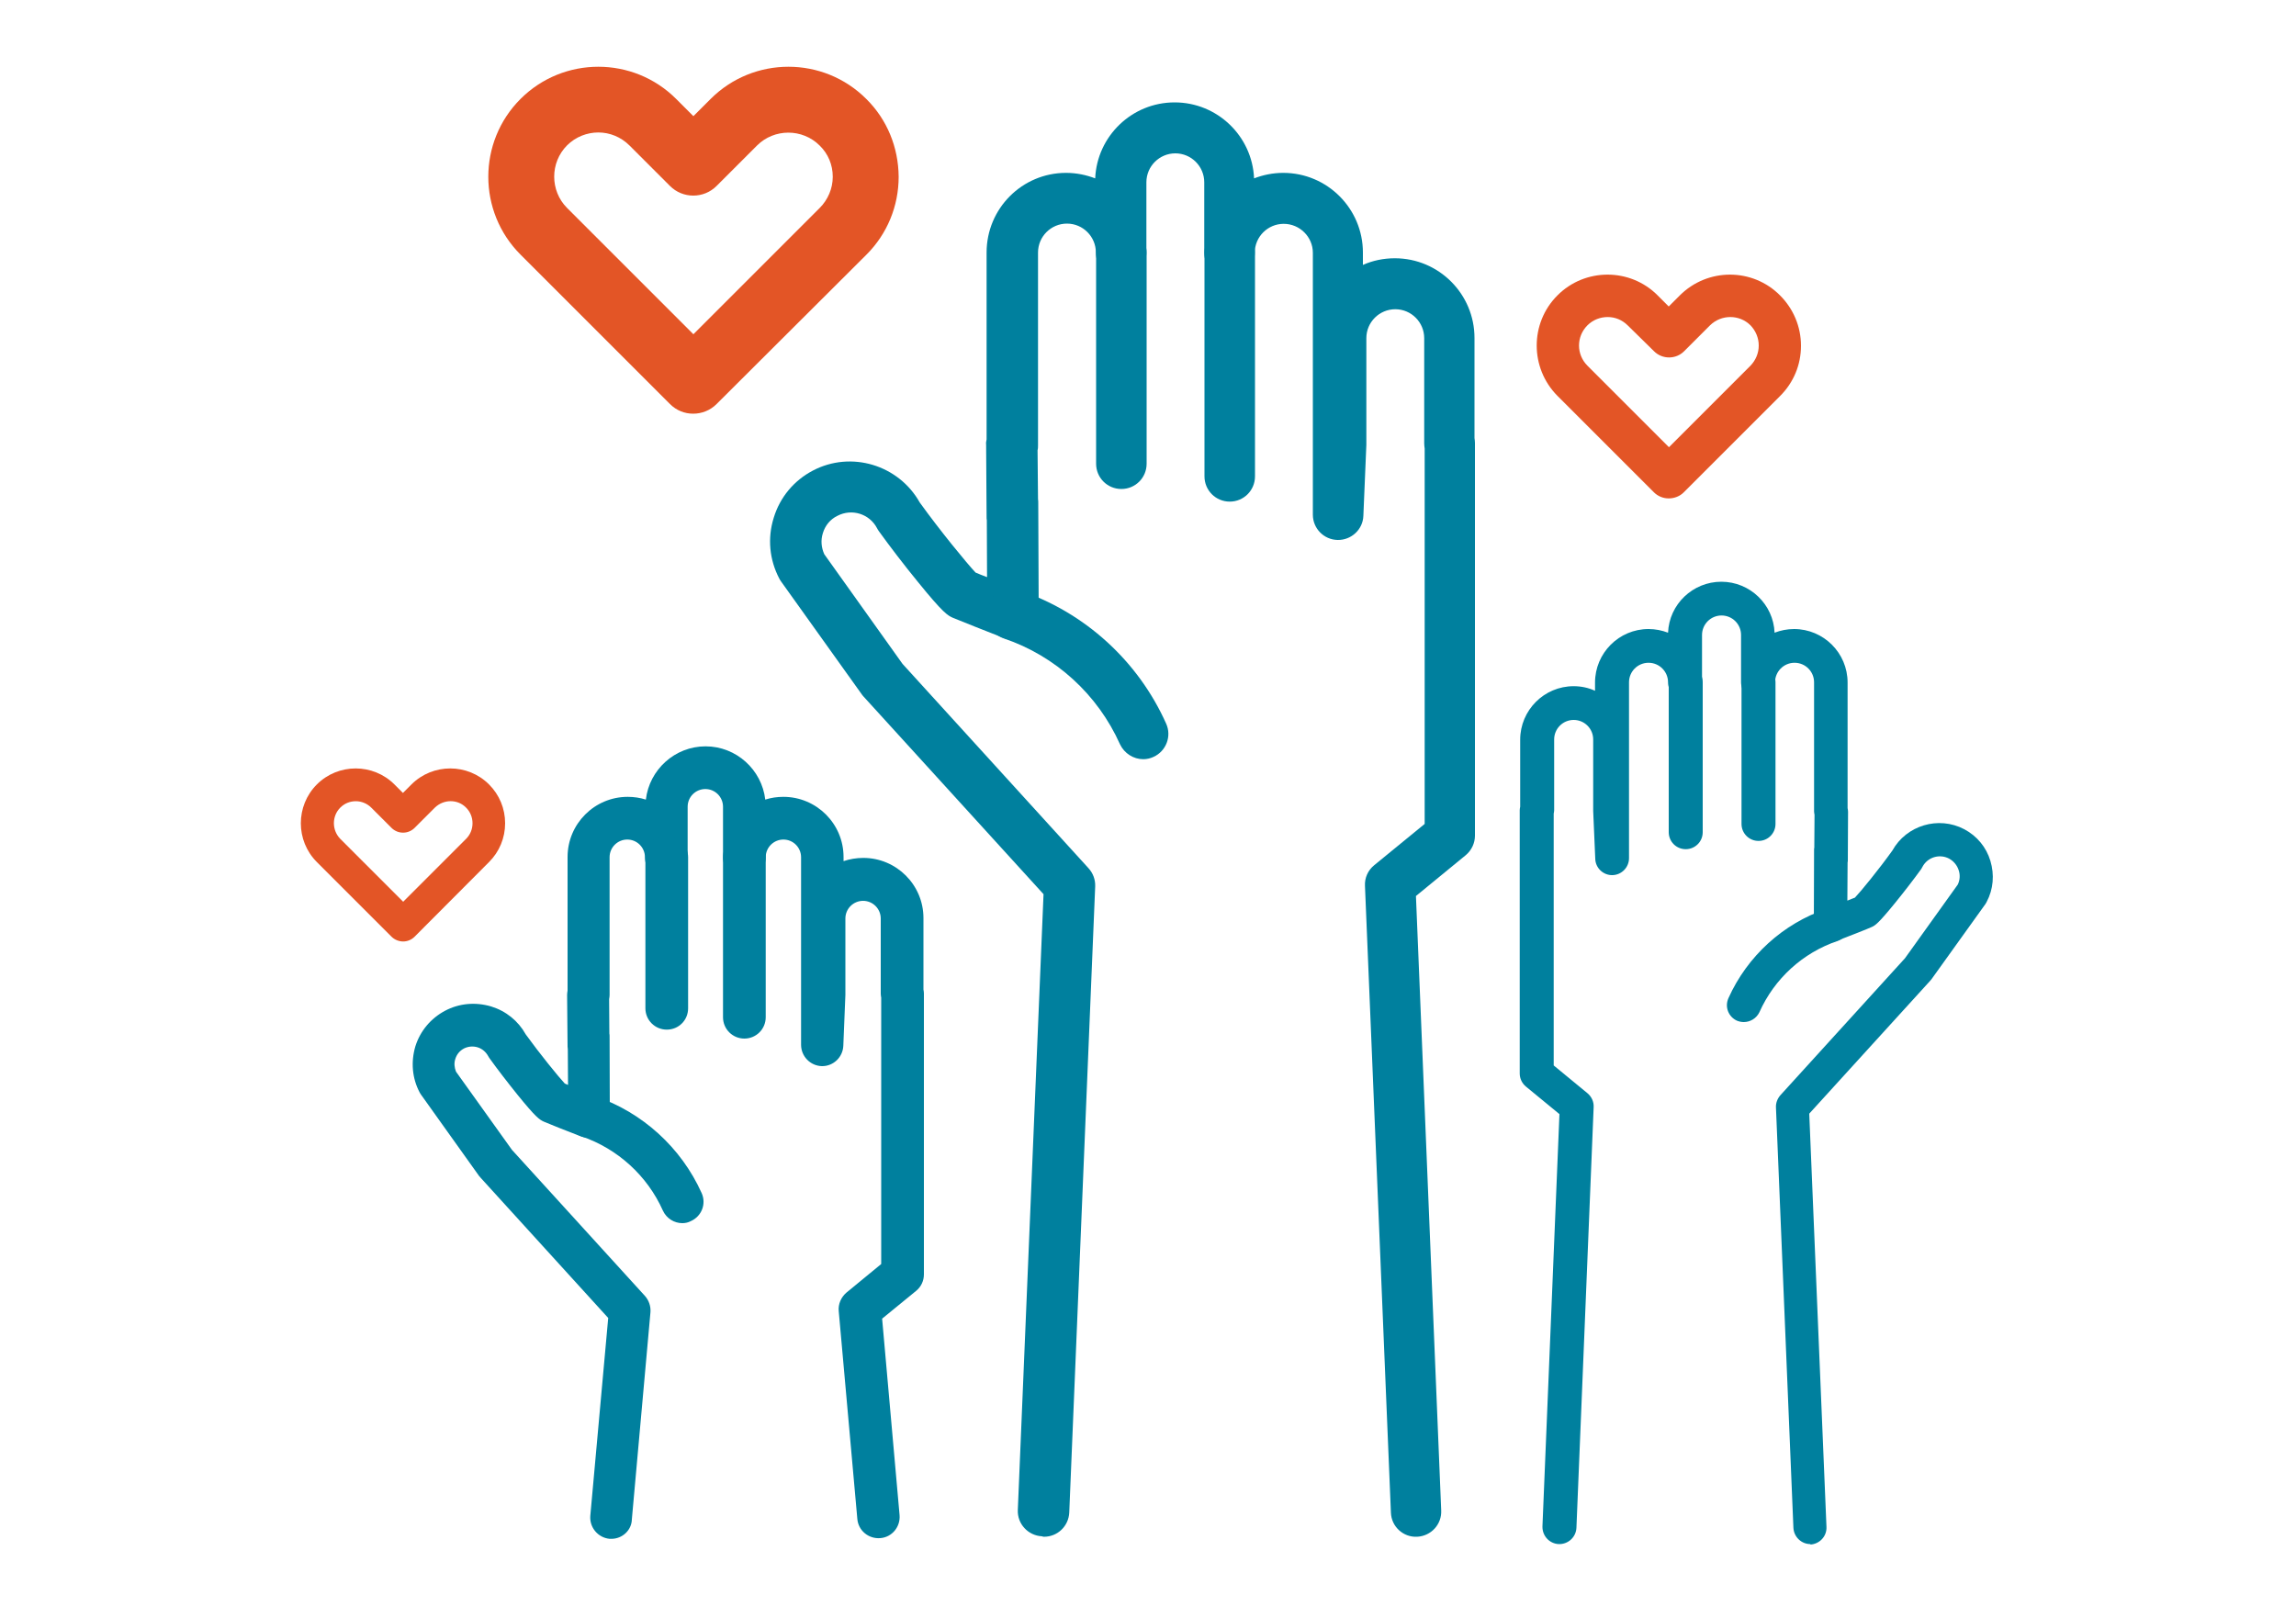 <?xml version="1.0" encoding="utf-8"?>
<!-- Generator: Adobe Illustrator 26.5.0, SVG Export Plug-In . SVG Version: 6.00 Build 0)  -->
<svg version="1.1" id="Layer_1" xmlns="http://www.w3.org/2000/svg" xmlns:xlink="http://www.w3.org/1999/xlink" x="0px" y="0px"
	 viewBox="0 0 1000 700" style="enable-background:new 0 0 1000 700;" xml:space="preserve">
<style type="text/css">
	.st0{fill:#E35526;}
	.st1{fill:#00809E;}
</style>
<path class="st0" d="M301.9,180.2c-3.7,0-7.3-1.4-10.1-4.2l-65.1-65.1c-18.7-18.7-18.7-49.1,0-67.8c18.7-18.7,49.1-18.7,67.8,0
	l7.5,7.5l7.5-7.5c18.7-18.7,49.1-18.7,67.8,0c9.1,9,14,21.1,14.1,33.9c0,12.8-5,24.9-14,33.9L312.1,176
	C309.3,178.8,305.6,180.2,301.9,180.2 M260.6,57.7c-4.9,0-9.9,1.9-13.6,5.6c-7.5,7.5-7.5,19.8,0,27.3l55,55l55-55
	c3.6-3.6,5.7-8.5,5.7-13.6c0-5.2-2-10-5.7-13.6c-7.5-7.5-19.8-7.5-27.3,0l-17.6,17.6c-5.6,5.6-14.7,5.6-20.3,0l-17.6-17.6
	C270.4,59.6,265.5,57.7,260.6,57.7"/>
<path class="st0" d="M726.8,217.1c-2.4,0-4.7-0.9-6.5-2.7l-42-42c-12-12.1-12-31.7,0-43.7c12-12.1,31.7-12.1,43.7,0l4.8,4.8l4.8-4.8
	c12.1-12.1,31.7-12.1,43.7,0c5.8,5.8,9.1,13.6,9.1,21.9c0,8.3-3.2,16-9.1,21.9l-42,42C731.6,216.2,729.2,217.1,726.8,217.1
	 M700.2,138.1c-3.2,0-6.4,1.2-8.8,3.6c-4.9,4.9-4.9,12.7,0,17.6l35.5,35.5l35.5-35.5c2.3-2.4,3.6-5.5,3.6-8.8c0-3.3-1.3-6.4-3.6-8.8
	c-4.8-4.8-12.7-4.8-17.6,0l-11.3,11.3c-3.6,3.6-9.5,3.6-13.1,0L709,141.8C706.5,139.3,703.4,138.1,700.2,138.1"/>
<path class="st0" d="M175.6,410.1c-1.8,0-3.7-0.7-5.1-2.1l-32.5-32.5c-9.3-9.3-9.3-24.5,0-33.8c9.3-9.3,24.5-9.3,33.8,0l3.7,3.7
	l3.7-3.7c9.3-9.3,24.5-9.3,33.8,0c4.5,4.5,7,10.5,7,16.9c0,6.4-2.5,12.4-7,16.9L180.6,408C179.2,409.4,177.4,410.1,175.6,410.1
	 M155,349c-2.5,0-4.9,0.9-6.8,2.8c-3.7,3.7-3.7,9.8,0,13.6l27.4,27.4l27.4-27.4c1.8-1.8,2.8-4.2,2.8-6.8c0-2.6-1-5-2.8-6.8
	c-3.7-3.8-9.8-3.7-13.6,0l-8.8,8.8c-2.8,2.8-7.3,2.8-10.1,0l-8.8-8.8C159.9,350,157.4,349,155,349"/>
<path class="st1" d="M788.5,672.6c-3.9,0-7.2-3.1-7.4-7.1l-7.6-183.1c-0.1-1.9,0.6-3.8,1.9-5.3l54.3-59.7l23-32.1
	c0.9-1.9,1.1-4.1,0.4-6.2c-0.7-2.2-2.2-4-4.2-5.1c-4.2-2.2-9.4-0.6-11.6,3.6c-0.2,0.3-0.3,0.6-0.5,0.9c-3.1,4.3-7.5,10-11.4,14.8
	c-7.5,9.2-8.7,9.8-10.2,10.5c-1.2,0.6-10.9,4.4-15.1,6c-2.3,0.9-4.9,0.6-6.9-0.8c-2-1.4-3.2-3.7-3.2-6.1l0.1-32.6
	c0-0.4,0-0.7,0.1-1.1l0.1-14.3c-0.1-0.5-0.2-1-0.2-1.5v-56.2c0-4.7-3.8-8.5-8.5-8.5c-4.7,0-8.5,3.8-8.5,8.5c0,4.1-3.3,7.4-7.4,7.4
	c-4.1,0-7.4-3.3-7.4-7.4v-20.6c0-4.7-3.8-8.5-8.5-8.5c-4.7,0-8.5,3.8-8.5,8.5v20.6c0,4.1-3.3,7.4-7.4,7.4c-4.1,0-7.4-3.3-7.4-7.4
	c0-4.7-3.8-8.5-8.5-8.5c-4.7,0-8.5,3.8-8.5,8.5v76.6c0,4-3.2,7.3-7.2,7.4c-4,0.1-7.4-3.1-7.5-7.1l-0.9-20.8c0-0.1,0-0.2,0-0.3v-30.9
	c0-4.7-3.8-8.5-8.5-8.5c-4.7,0-8.5,3.8-8.5,8.5v30.8c0,0.5-0.1,1-0.2,1.5v109.7l14.7,12.1c1.8,1.5,2.8,3.7,2.7,6l-7.5,183.3
	c-0.2,4.1-3.6,7.2-7.7,7.1c-4.1-0.2-7.2-3.6-7.1-7.7l7.4-179.6l-14.6-12c-1.7-1.4-2.7-3.5-2.7-5.7V352.9c0-0.5,0.1-1,0.2-1.5v-29.2
	c0-12.8,10.4-23.3,23.3-23.3c3.3,0,6.5,0.7,9.3,2v-3.6c0-12.8,10.4-23.3,23.3-23.3c3,0,5.9,0.6,8.5,1.6
	c0.5-12.4,10.8-22.2,23.2-22.2c12.5,0,22.7,9.9,23.2,22.2c2.6-1,5.5-1.6,8.5-1.6c12.8,0,23.3,10.4,23.3,23.3v54.7
	c0.1,0.5,0.2,1.1,0.2,1.6l-0.1,21.1c0,0.3,0,0.6-0.1,1l-0.1,16.6c1.4-0.6,2.6-1,3.3-1.3c2.5-2.6,10.5-12.4,16.3-20.5
	c6.1-11,20.1-15.2,31.3-9.3c5.5,2.9,9.6,7.8,11.4,13.8c1.8,6,1.3,12.3-1.6,17.8c-0.2,0.3-0.3,0.6-0.5,0.9l-23.6,32.9
	c-0.2,0.2-0.4,0.5-0.6,0.7l-52.6,57.8l7.5,180c0.2,4.1-3,7.5-7.1,7.7C788.7,672.6,788.6,672.6,788.5,672.6"/>
<path class="st1" d="M765.9,366.3c-4.1,0-7.4-3.3-7.4-7.4v-61.7c0-4.1,3.3-7.4,7.4-7.4c4.1,0,7.4,3.3,7.4,7.4v61.7
	C773.3,363,770,366.3,765.9,366.3"/>
<path class="st1" d="M734.2,369.9c-4.1,0-7.4-3.3-7.4-7.4v-65.3c0-4.1,3.3-7.4,7.4-7.4c4.1,0,7.4,3.3,7.4,7.4v65.3
	C741.6,366.6,738.3,369.9,734.2,369.9"/>
<path class="st1" d="M759.5,445.2c-1,0-2-0.2-3-0.6c-3.7-1.7-5.4-6-3.7-9.8c8.2-18.3,23.8-32.5,42.7-38.9c3.9-1.3,8,0.8,9.4,4.6
	c1.3,3.9-0.8,8.1-4.6,9.4c-15.1,5.1-27.5,16.4-34,31C765,443.6,762.3,445.2,759.5,445.2"/>
<path class="st1" d="M266.3,670.3c-0.3,0-0.6,0-0.8,0c-5.1-0.5-8.8-5-8.4-10l7.8-86.2l-55.5-61c-0.2-0.3-0.5-0.6-0.7-0.8L183.5,477
	c-0.2-0.3-0.5-0.7-0.7-1.1c-3.3-6.2-3.9-13.3-1.9-20.1c2.1-6.7,6.7-12.2,12.9-15.5c6.2-3.3,13.3-3.9,20.1-1.9
	c6.5,2,11.8,6.3,15.1,12.2c6,8.3,14.2,18.4,17,21.4c0.4,0.2,0.9,0.3,1.4,0.6l-0.1-15.6c0-0.4-0.1-0.7-0.1-1.1l-0.2-22.5
	c0-0.6,0.1-1.3,0.2-1.9v-58.2c0-14.4,11.7-26.2,26.2-26.2c2.7,0,5.4,0.4,7.9,1.2c1.5-13,12.6-23.2,26-23.2c13.4,0,24.5,10.2,26,23.2
	c2.5-0.8,5.1-1.2,7.9-1.2c14.4,0,26.2,11.7,26.2,26.2v1.8c2.7-0.9,5.6-1.4,8.6-1.4c14.4,0,26.2,11.7,26.2,26.2v31.1
	c0.1,0.6,0.2,1.2,0.2,1.7v122.4c0,2.8-1.2,5.4-3.4,7.2l-14.8,12.1l7.6,85.6c0.4,5.1-3.3,9.6-8.4,10c-5.1,0.4-9.6-3.3-10-8.4
	l-8.1-90.5c-0.3-3,1-6,3.3-8l15.2-12.5V434.6c-0.1-0.6-0.2-1.2-0.2-1.7v-32.8c0-4.2-3.4-7.7-7.7-7.7c-4.2,0-7.7,3.4-7.7,7.7V433
	c0,0.1,0,0.3,0,0.4l-0.9,22.1c-0.2,5-4.3,8.9-9.2,8.9H358c-5-0.1-9.1-4.2-9.1-9.3v-81.7c0-4.2-3.4-7.7-7.7-7.7
	c-4.2,0-7.7,3.4-7.7,7.7c0,5.1-4.1,9.3-9.3,9.3c-5.1,0-9.3-4.1-9.3-9.3v-22c0-4.2-3.4-7.7-7.7-7.7c-4.2,0-7.7,3.4-7.7,7.7v22
	c0,5.1-4.1,9.3-9.3,9.3c-5.1,0-9.3-4.1-9.3-9.3c0-4.2-3.4-7.7-7.7-7.7c-4.2,0-7.7,3.4-7.7,7.7v60c0,0.6-0.1,1.2-0.2,1.8l0.1,15
	c0.1,0.4,0.1,0.8,0.1,1.3l0.1,34.8c0,3.1-1.5,5.9-4,7.7c-2.5,1.7-5.8,2.1-8.6,1c-5.5-2.1-14.8-5.8-16.1-6.4c-2-0.9-3.6-2-11.4-11.6
	c-4.2-5.2-8.9-11.3-12.2-15.9c-0.2-0.3-0.5-0.7-0.7-1.1c-1-1.8-2.6-3.2-4.6-3.8c-2-0.6-4.1-0.4-5.9,0.5c-1.9,1-3.2,2.6-3.8,4.6
	c-0.6,1.8-0.4,3.7,0.3,5.5l24.4,34.1l57.9,63.6c1.7,1.9,2.6,4.5,2.4,7.1l-8.1,90.2C275.1,666.6,271,670.3,266.3,670.3"/>
<path class="st1" d="M290.4,448.5c-5.1,0-9.3-4.1-9.3-9.3v-65.8c0-5.1,4.1-9.3,9.3-9.3c5.1,0,9.3,4.1,9.3,9.3v65.8
	C299.7,444.4,295.6,448.5,290.4,448.5"/>
<path class="st1" d="M324.2,452.4c-5.1,0-9.3-4.1-9.3-9.3v-69.7c0-5.1,4.1-9.3,9.3-9.3c5.1,0,9.3,4.1,9.3,9.3v69.7
	C333.5,448.3,329.3,452.4,324.2,452.4"/>
<path class="st1" d="M297.2,532.8c-3.5,0-6.9-2-8.5-5.5c-6.8-15.2-19.7-26.9-35.4-32.3c-4.8-1.6-7.4-6.9-5.8-11.7
	c1.6-4.8,6.9-7.4,11.7-5.8c20.6,7,37.5,22.4,46.4,42.2c2.1,4.7,0,10.1-4.7,12.2C299.8,532.5,298.5,532.8,297.2,532.8"/>
<path class="st1" d="M454.7,669.4c5.9,0,10.7-4.6,11-10.5L477,386.1c0.1-2.9-0.9-5.7-2.9-7.9l-81-89L359,241.4
	c-1.3-2.9-1.6-6.1-0.6-9.2c1-3.3,3.2-6,6.3-7.5c6.3-3.3,14-0.9,17.3,5.4c0.2,0.4,0.5,0.9,0.8,1.3c4.6,6.4,11.1,14.9,17,22.1
	c11.1,13.7,13,14.6,15.2,15.6c1.8,0.8,16.3,6.5,22.4,8.9c3.4,1.3,7.2,0.9,10.2-1.2c3-2.1,4.8-5.5,4.8-9.1l-0.2-48.6
	c0-0.6,0-1.1-0.1-1.7l-0.2-21.3c0.2-0.7,0.2-1.5,0.2-2.3v-83.8c0-7,5.7-12.6,12.6-12.6c7,0,12.6,5.7,12.6,12.6c0,6.1,4.9,11,11,11
	c6.1,0,11-4.9,11-11V79.4c0-7,5.7-12.6,12.6-12.6c7,0,12.6,5.7,12.6,12.6v30.7c0,6.1,4.9,11,11,11c6.1,0,11-4.9,11-11
	c0-7,5.7-12.6,12.6-12.6c7,0,12.7,5.7,12.7,12.6v114.1c0,6,4.8,10.9,10.8,11c6,0.1,11-4.6,11.2-10.5l1.3-30.9c0-0.2,0-0.3,0-0.5v-46
	c0-7,5.7-12.6,12.6-12.6c7,0,12.6,5.7,12.6,12.6v45.8c0,0.8,0.1,1.5,0.2,2.3v163.5l-22,18c-2.7,2.2-4.2,5.5-4,9l11.3,273
	c0.2,6.1,5.4,10.8,11.4,10.5c6.1-0.3,10.8-5.4,10.5-11.5l-11-267.6l21.7-17.8c2.5-2.1,4-5.2,4-8.5v-171c0-0.8-0.1-1.5-0.2-2.2v-43.6
	c0-19.1-15.5-34.7-34.7-34.7c-4.9,0-9.7,1-13.9,2.9v-5.4c0-19.1-15.5-34.7-34.7-34.7c-4.5,0-8.8,0.9-12.7,2.4
	c-0.8-18.4-16-33.1-34.6-33.1c-18.6,0-33.8,14.7-34.6,33.1c-3.9-1.5-8.2-2.4-12.7-2.4c-19.1,0-34.6,15.5-34.6,34.7v81.4
	c-0.2,0.8-0.3,1.6-0.2,2.4l0.2,31.4c0,0.5,0,1,0.1,1.4l0.1,24.8c-2.1-0.8-3.9-1.5-5-2c-3.7-3.9-15.6-18.4-24.3-30.5
	c-9.2-16.4-29.9-22.7-46.6-13.9c-8.2,4.3-14.3,11.6-17,20.5c-2.8,8.9-1.9,18.3,2.4,26.5c0.2,0.4,0.5,0.9,0.8,1.3l35.1,49.1
	c0.3,0.4,0.5,0.7,0.8,1l78.4,86.1l-11.2,268.2c-0.3,6.1,4.5,11.2,10.5,11.5C454.3,669.4,454.5,669.4,454.7,669.4"/>
<path class="st1" d="M488.4,213c6.1,0,11-4.9,11-11v-91.9c0-6.1-4.9-11-11-11c-6.1,0-11,4.9-11,11V202
	C477.4,208.1,482.3,213,488.4,213"/>
<path class="st1" d="M535.6,218.5c6.1,0,11-4.9,11-11v-97.4c0-6.1-4.9-11-11-11c-6.1,0-11,4.9-11,11v97.4
	C524.6,213.6,529.5,218.5,535.6,218.5"/>
<path class="st1" d="M497.9,330.7c1.5,0,3-0.3,4.5-1c5.5-2.5,8-9,5.5-14.5c-12.2-27.3-35.4-48.4-63.7-58c-5.8-1.9-12,1.1-13.9,6.9
	c-2,5.8,1.1,12,6.9,14c22.5,7.6,40.9,24.4,50.6,46.1C489.7,328.2,493.7,330.7,497.9,330.7"/>
</svg>
